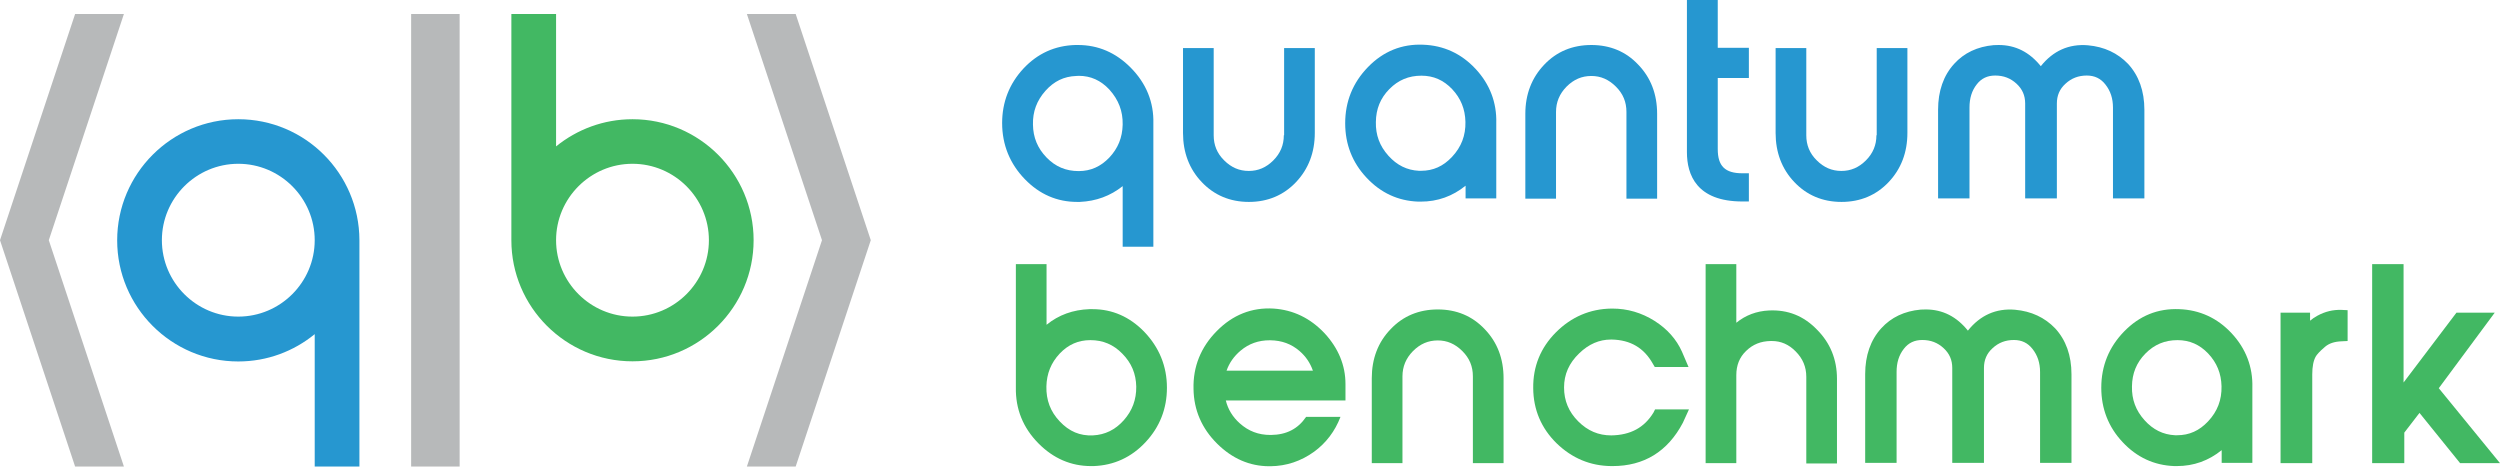 <?xml version="1.0" encoding="UTF-8" standalone="no"?>
<!-- Generator: Adobe Illustrator 22.1.0, SVG Export Plug-In . SVG Version: 6.00 Build 0)  -->

<svg
   xmlns:dc="http://purl.org/dc/elements/1.1/"
   xmlns:cc="http://creativecommons.org/ns#"
   xmlns:rdf="http://www.w3.org/1999/02/22-rdf-syntax-ns#"
   xmlns:svg="http://www.w3.org/2000/svg"
   xmlns="http://www.w3.org/2000/svg"
   xmlns:sodipodi="http://sodipodi.sourceforge.net/DTD/sodipodi-0.dtd"
   xmlns:inkscape="http://www.inkscape.org/namespaces/inkscape"
   version="1.1"
   id="Layer_1"
   x="0px"
   y="0px"
   viewBox="0 0 1711.1 319.3"
   xml:space="preserve"
   inkscape:version="0.91 r13725"
   sodipodi:docname="QB-Logo2.svg"
   width="1711.1"
   height="319.3"><defs
     id="defs57" /><sodipodi:namedview
     pagecolor="#ffffff"
     bordercolor="#666666"
     borderopacity="1"
     objecttolerance="10"
     gridtolerance="10"
     guidetolerance="10"
     inkscape:pageopacity="0"
     inkscape:pageshadow="2"
     inkscape:window-width="1920"
     inkscape:window-height="1017"
     id="namedview55"
     showgrid="false"
     inkscape:zoom="0.1875"
     inkscape:cx="837.2"
     inkscape:cy="163.10001"
     inkscape:window-x="-8"
     inkscape:window-y="-8"
     inkscape:window-maximized="1"
     inkscape:current-layer="Layer_1"
     fit-margin-top="0"
     fit-margin-left="0"
     fit-margin-right="0"
     fit-margin-bottom="0" /><style
     type="text/css"
     id="style3">
	.st0{fill:#B7B9BA;}
	.st1{fill:#2697D0;}
	.st2{fill:#42B863;}
</style><g
     id="g5"
     transform="translate(-122.8,-383.8)"><g
       id="g7"><path
         style="fill:#b7b9ba"
         d="m 174.2,393.4 -51.4,154.8 51.4,154.9 33.4,0 -51.4,-154.9 51.4,-154.8 z"
         id="polygon9"
         inkscape:connector-curvature="0" /><path
         style="fill:#b7b9ba"
         d="m 667.4,393.4 -33.4,0 51.4,154.8 -51.4,154.9 33.4,0 51.4,-154.9 z"
         id="polygon11"
         inkscape:connector-curvature="0" /></g><path
       style="fill:#b7b9ba"
       d="m 404.2,393.4 33.2,0 0,309.7 -33.2,0 z"
       id="rect13"
       inkscape:connector-curvature="0" /><g
       id="g15"><path
         class="st1"
         d="m 285.9,465.4 c -45.7,0 -82.9,37.2 -82.9,82.9 0,45.7 37.2,82.9 82.9,82.9 19.8,0 38,-7 52.3,-18.7 l 0,90.6 30.6,0 0,-154.9 c -0.1,-45.7 -37.2,-82.8 -82.9,-82.8 z m 0,135.1 c -28.8,0 -52.3,-23.5 -52.3,-52.3 0,-28.8 23.5,-52.3 52.3,-52.3 28.8,0 52.3,23.5 52.3,52.3 0,28.8 -23.5,52.3 -52.3,52.3 z"
         id="path17"
         inkscape:connector-curvature="0"
         style="fill:#2697d0" /><path
         class="st2"
         d="m 555.7,465.4 c -19.8,0 -38,7 -52.3,18.6 l 0,-90.6 -30.6,0 0,154.8 c 0,45.7 37.2,82.9 82.9,82.9 45.7,0 82.9,-37.2 82.9,-82.9 0,-45.6 -37.2,-82.8 -82.9,-82.8 z m 0,135.1 c -28.8,0 -52.3,-23.5 -52.3,-52.3 0,-28.8 23.5,-52.3 52.3,-52.3 28.8,0 52.3,23.5 52.3,52.3 0,28.8 -23.5,52.3 -52.3,52.3 z"
         id="path19"
         inkscape:connector-curvature="0"
         style="fill:#42b863" /></g></g><g
     id="g21"
     transform="translate(-122.8,-383.8)"><path
       class="st2"
       d="m 870.6,595.4 c -0.7,0 -1.5,0 -2.2,0 -11.1,0.4 -21,3.9 -29.3,10.7 l 0,-41.5 -21,0 0,83.8 0,0.5 c -0.3,14.8 4.9,27.7 15.5,38.4 10.2,10.3 22.3,15.5 35.9,15.5 0.6,0 1.2,0 1.8,0 13.9,-0.5 25.9,-6 35.6,-16.4 9.7,-10.4 14.6,-22.9 14.6,-37.2 0,-14.8 -5.3,-27.7 -15.7,-38.5 -9.9,-10.1 -21.7,-15.3 -35.2,-15.3 z m 29.9,53 c 0.1,8.9 -2.7,16.5 -8.6,23.1 -5.8,6.5 -12.8,9.9 -21.1,10.3 -8.8,0.4 -16.2,-2.7 -22.6,-9.5 -6.5,-6.8 -9.4,-14.7 -9.2,-24 0.2,-8.8 3.2,-16.2 9.1,-22.5 5.9,-6.2 12.8,-9.2 21,-9.2 8.7,0 15.9,3.1 21.9,9.3 6.3,6.4 9.3,13.7 9.5,22.5 z"
       id="path23"
       inkscape:connector-curvature="0"
       style="fill:#42b863" /><path
       class="st2"
       d="m 1106.9,595.6 c -12.9,0 -23.8,4.5 -32.3,13.5 -8.6,8.9 -12.9,20.2 -12.9,33.6 l 0,58.1 21,0 0,-59.4 c 0,-6.7 2.4,-12.4 7.2,-17.3 4.9,-4.9 10.4,-7.3 17,-7.3 6.4,0 11.9,2.4 16.8,7.3 4.9,4.9 7.2,10.5 7.2,17.3 l 0,59.4 21,0 0,-58.1 c 0,-13.4 -4.3,-24.7 -12.9,-33.6 -8.5,-9 -19.3,-13.5 -32.1,-13.5 z"
       id="path25"
       inkscape:connector-curvature="0"
       style="fill:#42b863" /><path
       class="st2"
       d="m 1254.5,666.2 c -6.3,10.3 -15.7,15.4 -28.9,15.6 -8.7,0 -16.1,-3.1 -22.6,-9.6 -6.5,-6.5 -9.7,-14.1 -9.7,-23.2 0,-9 3.4,-16.7 10.4,-23.4 6.5,-6.3 13.7,-9.4 21.7,-9.4 l 0.7,0 c 12.7,0.3 21.9,5.7 28,16.6 l 1.3,2.2 23.1,0 -4.5,-10.5 c -3.8,-8.5 -10.1,-15.6 -18.8,-21.1 -8.9,-5.6 -18.6,-8.4 -28.8,-8.4 l -0.7,0 c -14.6,0.2 -27.4,5.7 -37.9,16.2 -10.6,10.6 -15.8,23.5 -15.6,38.3 0.1,14.7 5.5,27.4 16,37.7 10.5,10.2 23.1,15.5 37.5,15.6 l 0.8,0 c 21.5,0 37.7,-9.9 48.1,-29.6 l 4.2,-9.2 -23.2,0 -1.1,2.2 z"
       id="path27"
       inkscape:connector-curvature="0"
       style="fill:#42b863" /><path
       class="st2"
       d="m 1333.6,596.3 c -8.5,0.4 -16,3.2 -22.4,8.4 l 0,-40.1 -21,0 0,136.2 21,0 0,-60.2 c 0,-6.8 2.2,-12.3 6.7,-16.6 4.6,-4.5 10.1,-6.7 16.9,-6.8 l 0.7,0 c 6.2,0 11.6,2.3 16.3,7.1 4.9,4.9 7.3,10.6 7.3,17.4 l 0,59.3 21,0 0,-57.9 c 0,-13.3 -4.6,-24.6 -13.7,-33.7 -9.1,-9.4 -19.9,-13.7 -32.8,-13.1 z"
       id="path29"
       inkscape:connector-curvature="0"
       style="fill:#42b863" /><path
       class="st2"
       d="m 1502,595.8 c -13.1,-1.1 -23.9,3.8 -32.3,14.3 -7.7,-9.6 -17.3,-14.5 -28.8,-14.5 -1.1,0 -2.3,0 -3.5,0.1 -11.1,1 -20.2,5.3 -27,12.8 -7.3,8 -11,18.6 -11,31.4 l 0,60.7 21.5,0 0,-62.2 c 0,-6.4 1.6,-11.6 5,-15.9 3.1,-4 7.2,-6 12.6,-6 5.7,0 10.5,1.8 14.6,5.6 4,3.7 5.9,8.1 5.9,13.5 l 0,65 21.7,0 0,-65 c 0,-5.4 1.9,-9.9 5.9,-13.5 4.1,-3.8 8.9,-5.6 14.6,-5.6 5.3,0 9.5,2 12.7,6.1 3.5,4.4 5.2,9.6 5.2,15.8 l 0,62.2 21.5,0 0,-60.6 c 0,-12.9 -3.8,-23.5 -11.2,-31.5 -7.1,-7.4 -16.3,-11.7 -27.4,-12.7 z"
       id="path31"
       inkscape:connector-curvature="0"
       style="fill:#42b863" /><path
       class="st2"
       d="m 1650.2,611.9 c -9.8,-10.5 -21.9,-16 -35.9,-16.5 -14.6,-0.6 -27.2,4.5 -37.7,15.3 -10.4,10.7 -15.6,23.6 -15.6,38.5 0,14.3 4.9,26.9 14.6,37.2 9.7,10.4 21.6,15.9 35.4,16.4 0.6,0 1.1,0 1.7,0 11.6,0 21.8,-3.7 30.7,-10.9 l 0,8.7 21,0 0,-51.5 c 0.4,-14.1 -4.4,-26.7 -14.2,-37.2 z m -37,4.7 c 8.2,0 15.1,3 21,9.2 5.9,6.3 8.9,13.6 9.1,22.4 0.2,9.3 -2.8,17.2 -9.2,24 -6,6.4 -12.9,9.5 -21.2,9.5 -0.5,0 -1,0 -1.4,0 -8.2,-0.4 -15.1,-3.8 -21,-10.4 -5.9,-6.6 -8.7,-14.1 -8.5,-23 0.1,-8.9 3.1,-16.3 9.2,-22.5 6.1,-6.2 13.3,-9.2 22,-9.2 z"
       id="path33"
       inkscape:connector-curvature="0"
       style="fill:#42b863" /><path
       class="st2"
       d="m 1708.9,599.9 c -1.8,1 -3.5,2.1 -5,3.4 l 0,-5.5 -20.2,0 0,103 21.7,0 0,-60.8 c 0,-5.2 0.8,-9.4 2.4,-12.2 0.7,-1.2 2.4,-3.3 6.3,-6.6 2.8,-2.4 6.5,-3.6 11.3,-3.8 l 4.2,-0.2 0,-21.1 -4.2,-0.2 c -5.7,-0.2 -11.2,1.1 -16.5,4 z"
       id="path35"
       inkscape:connector-curvature="0"
       style="fill:#42b863" /><path
       style="fill:#42b863"
       d="m 1792,649.5 38.3,-51.7 -26.2,0 -36.2,47.8 0,-81 -21.5,0 0,136.2 22,0 0,-20.9 10.4,-13.5 27.8,34.4 27.3,0 z"
       id="polygon37"
       inkscape:connector-curvature="0" /><path
       class="st2"
       d="m 1016.7,669.2 c -5.5,8.1 -13.4,12.2 -24,12.3 l -0.4,0 c -8.1,0 -15,-2.6 -21,-8 -4.8,-4.3 -8,-9.5 -9.5,-15.6 l 81.9,0 0,-11.2 c 0,-12.8 -4.8,-24.5 -14.3,-34.8 -9.8,-10.4 -21.5,-16 -34.9,-16.9 -14.9,-0.9 -28,4.3 -38.9,15.4 -10.9,11 -16.3,24.4 -15.9,39.6 0.2,14.5 5.7,27.1 16.2,37.5 10.3,10.2 22.3,15.4 35.6,15.4 l 0.9,0 c 10.9,-0.1 20.9,-3.5 29.8,-9.9 8.2,-6 14.3,-14 18.1,-23.9 l -23.6,0 z m -44.8,-45.4 c 5.7,-4.8 12.3,-7.1 19.9,-7.1 l 0.4,0 c 7.9,0.1 14.4,2.5 20,7.3 4.3,3.7 7.3,8.1 9.2,13.5 l -59.1,0 c 1.9,-5.4 5.1,-9.9 9.6,-13.7 z"
       id="path39"
       inkscape:connector-curvature="0"
       style="fill:#42b863" /></g><path
     class="st1"
     d="M 773.9,46.3 C 763.7,36 751.6,30.8 737.8,30.8 c -0.6,0 -1.2,0 -1.8,0 -14,0.4 -25.9,5.8 -35.6,16.2 -9.6,10.4 -14.5,22.9 -14.5,37.2 0,14.9 5.3,27.9 15.6,38.5 10,10.3 22,15.5 35.7,15.5 0.6,0 1.2,0 1.9,0 11.1,-0.5 20.9,-4.1 29.3,-10.8 l 0,41.5 21,0 0,-83.8 0,-0.5 C 789.8,69.9 784.5,57 773.9,46.3 Z m -5.5,39 c -0.2,8.9 -3.2,16.2 -9.1,22.5 -5.9,6.2 -12.8,9.3 -21,9.3 -8.7,0 -15.9,-3 -22,-9.3 -6.1,-6.3 -9.2,-13.7 -9.3,-22.6 -0.2,-8.8 2.6,-16.3 8.5,-23 5.9,-6.6 12.7,-9.9 21.1,-10.2 0.6,0 1.2,-0.1 1.8,-0.1 8.1,0 15,3.1 20.9,9.4 6.3,7 9.3,14.8 9.1,24 z"
     id="path41"
     inkscape:connector-curvature="0"
     style="fill:#2697d0" /><path
     class="st1"
     d="m 878.7,92.6 c 0,6.7 -2.4,12.4 -7.2,17.2 -4.9,4.9 -10.4,7.2 -16.8,7.2 -6.5,0 -12,-2.4 -16.8,-7.2 -4.9,-4.8 -7.2,-10.5 -7.2,-17.2 l 0,-59.7 -21,0 0,58.1 c 0,13.3 4.3,24.7 12.8,33.6 8.5,9 19.4,13.6 32.3,13.6 12.9,0 23.8,-4.6 32.3,-13.6 8.5,-9 12.8,-20.3 12.8,-33.6 l 0,-58.1 -21,0 0,59.7 z"
     id="path43"
     inkscape:connector-curvature="0"
     style="fill:#2697d0" /><path
     class="st1"
     d="M 1009.9,47.1 C 1000.1,36.6 988,31.1 974,30.6 959.5,30 946.8,35.1 936.3,45.9 c -10.4,10.7 -15.6,23.6 -15.6,38.5 0,14.3 4.9,26.9 14.6,37.2 9.7,10.4 21.6,15.9 35.4,16.4 0.6,0 1.1,0 1.7,0 11.6,0 21.8,-3.7 30.7,-10.9 l 0,8.7 21,0 0,-51.5 c 0.4,-14.1 -4.4,-26.7 -14.2,-37.2 z m -37,4.7 c 8.2,0 15.1,3 21,9.2 5.9,6.3 8.9,13.6 9.1,22.4 0.2,9.3 -2.8,17.2 -9.2,24 -6,6.4 -12.9,9.5 -21.2,9.5 -0.5,0 -1,0 -1.4,0 -8.2,-0.4 -15.1,-3.8 -21,-10.4 -5.9,-6.6 -8.7,-14.1 -8.5,-23 0.1,-8.9 3.1,-16.3 9.2,-22.5 6.1,-6.2 13.3,-9.2 22,-9.2 z"
     id="path45"
     inkscape:connector-curvature="0"
     style="fill:#2697d0" /><path
     class="st1"
     d="m 1089.2,30.8 c -12.9,0 -23.8,4.5 -32.3,13.5 -8.5,8.9 -12.9,20.2 -12.9,33.6 l 0,58.1 21,0 0,-59.4 c 0,-6.7 2.4,-12.4 7.2,-17.3 4.9,-4.9 10.4,-7.3 17,-7.3 6.4,0 11.9,2.4 16.8,7.3 4.9,4.9 7.2,10.5 7.2,17.3 l 0,59.4 21,0 0,-58.1 c 0,-13.4 -4.3,-24.7 -12.9,-33.6 -8.4,-9 -19.3,-13.5 -32.1,-13.5 z"
     id="path47"
     inkscape:connector-curvature="0"
     style="fill:#2697d0" /><path
     class="st1"
     d="m 1175.6,0 -21,0 0,104.2 c 0,15.4 6.6,33.7 38,33.7 l 4.4,0 0,-19.3 -4.4,0 c -11.9,0 -16.9,-4.9 -16.9,-16.5 l 0,-48.7 21.3,0 0,-20.7 -21.3,0 0,-32.7 z"
     id="path49"
     inkscape:connector-curvature="0"
     style="fill:#2697d0" /><path
     class="st1"
     d="m 1284.3,92.6 c 0,6.7 -2.4,12.4 -7.2,17.2 -4.9,4.9 -10.4,7.2 -16.8,7.2 -6.5,0 -12,-2.4 -16.8,-7.2 -4.9,-4.8 -7.2,-10.5 -7.2,-17.2 l 0,-59.7 -21,0 0,58.1 c 0,13.3 4.3,24.7 12.8,33.6 8.5,9 19.4,13.6 32.3,13.6 12.9,0 23.8,-4.6 32.3,-13.6 8.5,-9 12.8,-20.3 12.8,-33.6 l 0,-58.1 -21,0 0,59.7 z"
     id="path51"
     inkscape:connector-curvature="0"
     style="fill:#2697d0" /><path
     class="st1"
     d="m 1429.1,31 c -13.1,-1.1 -23.9,3.8 -32.3,14.3 -7.7,-9.6 -17.3,-14.5 -28.8,-14.5 -1.1,0 -2.3,0 -3.5,0.1 -11.1,1 -20.2,5.3 -27,12.8 -7.3,8 -11,18.6 -11,31.4 l 0,60.7 21.5,0 0,-62.2 c 0,-6.4 1.6,-11.6 5,-15.9 3.1,-4 7.2,-6 12.6,-6 5.7,0 10.5,1.8 14.6,5.6 4,3.7 5.9,8.1 5.9,13.5 l 0,65 21.7,0 0,-65 c 0,-5.4 1.9,-9.9 5.9,-13.5 4.1,-3.8 8.9,-5.6 14.6,-5.6 5.3,0 9.5,2 12.7,6.1 3.5,4.4 5.2,9.6 5.2,15.8 l 0,62.2 21.5,0 0,-60.6 c 0,-12.9 -3.8,-23.5 -11.2,-31.5 -7.1,-7.4 -16.3,-11.7 -27.4,-12.7 z"
     id="path53"
     inkscape:connector-curvature="0"
     style="fill:#2697d0" /></svg>